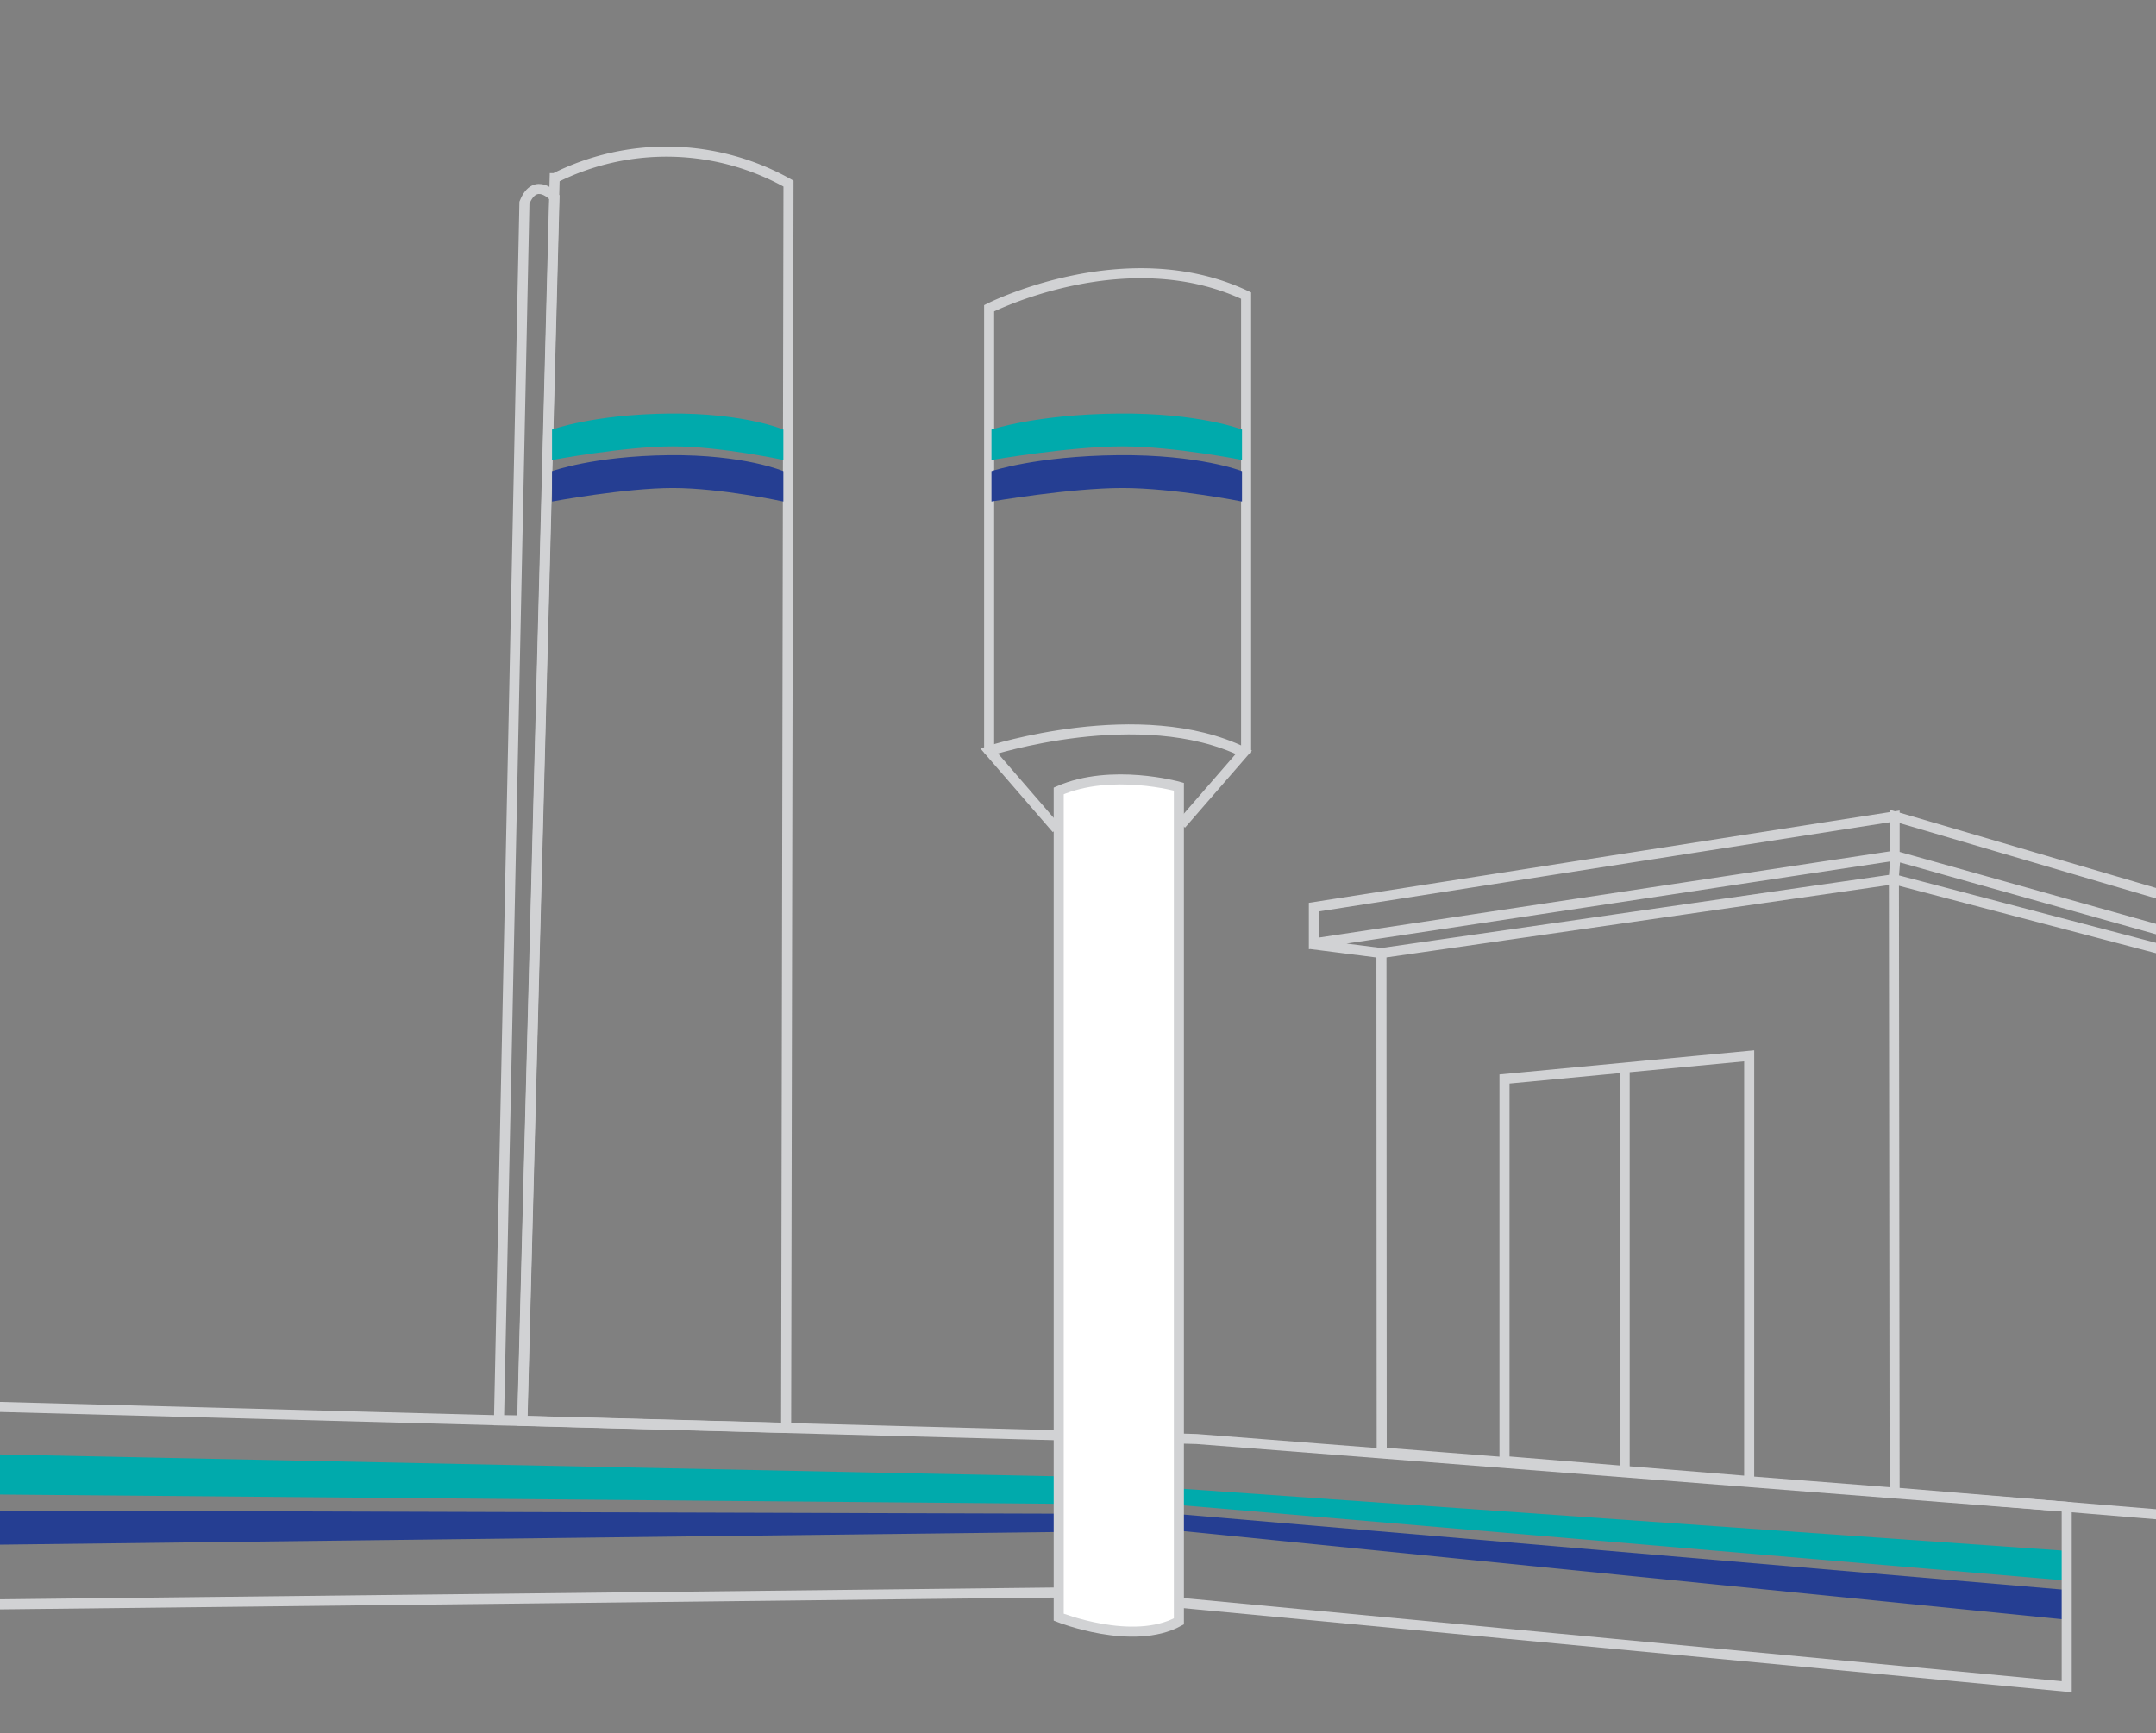 <svg xmlns="http://www.w3.org/2000/svg" xmlns:xlink="http://www.w3.org/1999/xlink" width="429" height="345" viewBox="0 0 429 345">
  <rect x="0" y="0" width="429" height="345" fill="#808080" stroke="none"/>
  <defs>
    <clipPath id="clip-path">
      <rect id="Rectangle_57" data-name="Rectangle 57" width="429" height="345" transform="translate(-27 290)" fill="#fff" stroke="#707070" stroke-width="1"/>
    </clipPath>
  </defs>
  <g id="ilustra-header-mobile" transform="translate(27 -290)" clip-path="url(#clip-path)">
    <g id="ilustra-header" transform="translate(-284.868 -71.39)">
      <g id="Group_40" data-name="Group 40" transform="translate(518.706 523.878)">
        <g id="Group_50" data-name="Group 50" transform="translate(0 0)">
          <path id="Path_422" data-name="Path 422" d="M1345.1,895.017m.089-73.131.1-18.139,1.853,111.475-61.308-5.084m69.015-106.825-9.56.434-59.8-15.691m-101.973,14.69-14.043-1.794M1285.4,788.625l.436-5.631M1231.91,905.617V825.5m24.777-2.307L1208,827.806v76.049l48.684,3.983Zm28.8-35.141.138,122.082-102.058-7.993-.053-99.4ZM1170.07,793.6l115.558-18.055v7.822L1170.07,800.821Zm184.169,2.107v6.922l-68.611-19.262v-7.822Z" transform="translate(-1169.474 -775.545)" fill="none" stroke="#d1d2d4" stroke-width="2"/>
        </g>
      </g>
      <g id="Group_13" data-name="Group 13" transform="translate(-271.951 391.579)">
        <path id="Path_12" data-name="Path 12" d="M-1216.01,608.426l742.84,6.535-.172-5.189-743.727-15.4Z" transform="translate(1237.333 -345.636)" fill="#00aaac"/>
        <path id="Path_13" data-name="Path 13" d="M-1214.031,634.359l743.07-8.92v-3.275l-743.07-2.229Z" transform="translate(1235.123 -351.011)" fill="#253e92"/>
        <path id="Path_14" data-name="Path 14" d="M-418.69,624.944l-176.88-12.427v3.275l176.712,15.048Z" transform="translate(1359.73 -346.465)" fill="#00aaac"/>
        <path id="Path_15" data-name="Path 15" d="M-419.212,631.268l-176.357-15.056v3.275l176.19,17.678Z" transform="translate(1359.73 -345.059)" fill="#253e92"/>
        <g id="Group_12" data-name="Group 12">
          <path id="Path_16" data-name="Path 16" d="M-1259.944,583.958l767.939,20.593,173.115,13.5v35.8l-198.35-18.781-725.55,8.143Z" transform="translate(1259.944 -348.336)" fill="none" stroke="#d1d2d4" stroke-width="2"/>
          <path id="Path_17" data-name="Path 17" d="M-680.957,426.845s-3.808-4.355-5.985,1.084L-692,670.269h4.67Z" transform="translate(1321.11 -417.775)" fill="none" stroke="#d1d2d4" stroke-width="2"/>
          <path id="Path_18" data-name="Path 18" d="M-690.906,710.287l7.656-285.2a49.529,49.529,0,0,1,46.526,1.089l-.588,283.568s-17.673,5.447-53.594.547" transform="translate(1323.437 -419.82)" fill="none"/>
          <path id="Path_20" data-name="Path 20" d="M-612.72,512.6V677.048s14.685,5.871,23.912.837V511.767s-13.426-3.777-23.912.835" transform="translate(1353.201 -385.373)" fill="#fff"/>
          <path id="Path_21" data-name="Path 21" d="M-612.72,512.6V677.048s14.685,5.871,23.912.837V511.767S-602.234,507.99-612.72,512.6Z" transform="translate(1353.201 -385.373)" fill="none" stroke="#d1d2d4" stroke-width="2"/>
          <path id="Path_22" data-name="Path 22" d="M-609.324,522.9l-13.424-15.522s30.133-9.8,50.686.269L-584.523,522" transform="translate(1349.383 -388.117)" fill="none" stroke="#d1d2d4" stroke-width="2"/>
          <path id="Path_23" data-name="Path 23" d="M-595.339,539.5V450.985s27.224-13.839,51.133-2.513V539.5M-688.24,672.4l6.452-247.315a49.529,49.529,0,0,1,46.526,1.089l-.471,247.634Z" transform="translate(1321.975 -419.82)" fill="none" stroke="#d1d2d4" stroke-width="2"/>
          <path id="Path_24" data-name="Path 24" d="M-639.712,466.807s-12.425-2.7-21.979-2.7-24.05,2.7-24.05,2.7v-6.05s8.283-3.028,23.253-3.187,22.776,3.187,22.776,3.187Z" transform="translate(1325.403 -405.452)" fill="#00aaac"/>
          <path id="Path_25" data-name="Path 25" d="M-639.712,472.808s-12.425-2.709-21.979-2.709-24.05,2.709-24.05,2.709v-6.054s8.283-3.025,23.253-3.184,22.776,3.184,22.776,3.184Z" transform="translate(1325.403 -403.168)" fill="#253e92"/>
          <path id="Path_26" data-name="Path 26" d="M-572.56,466.807s-13.455-2.7-23.806-2.7-26.045,2.7-26.045,2.7v-6.05s8.969-3.028,25.185-3.187,24.666,3.187,24.666,3.187Z" transform="translate(1349.512 -405.452)" fill="#00aaac"/>
          <path id="Path_27" data-name="Path 27" d="M-572.56,472.808s-13.455-2.709-23.806-2.709-26.045,2.709-26.045,2.709v-6.054s8.969-3.025,25.185-3.184,24.666,3.184,24.666,3.184Z" transform="translate(1349.512 -403.168)" fill="#253e92"/>
        </g>
      </g>
    </g>
  </g>
</svg>
